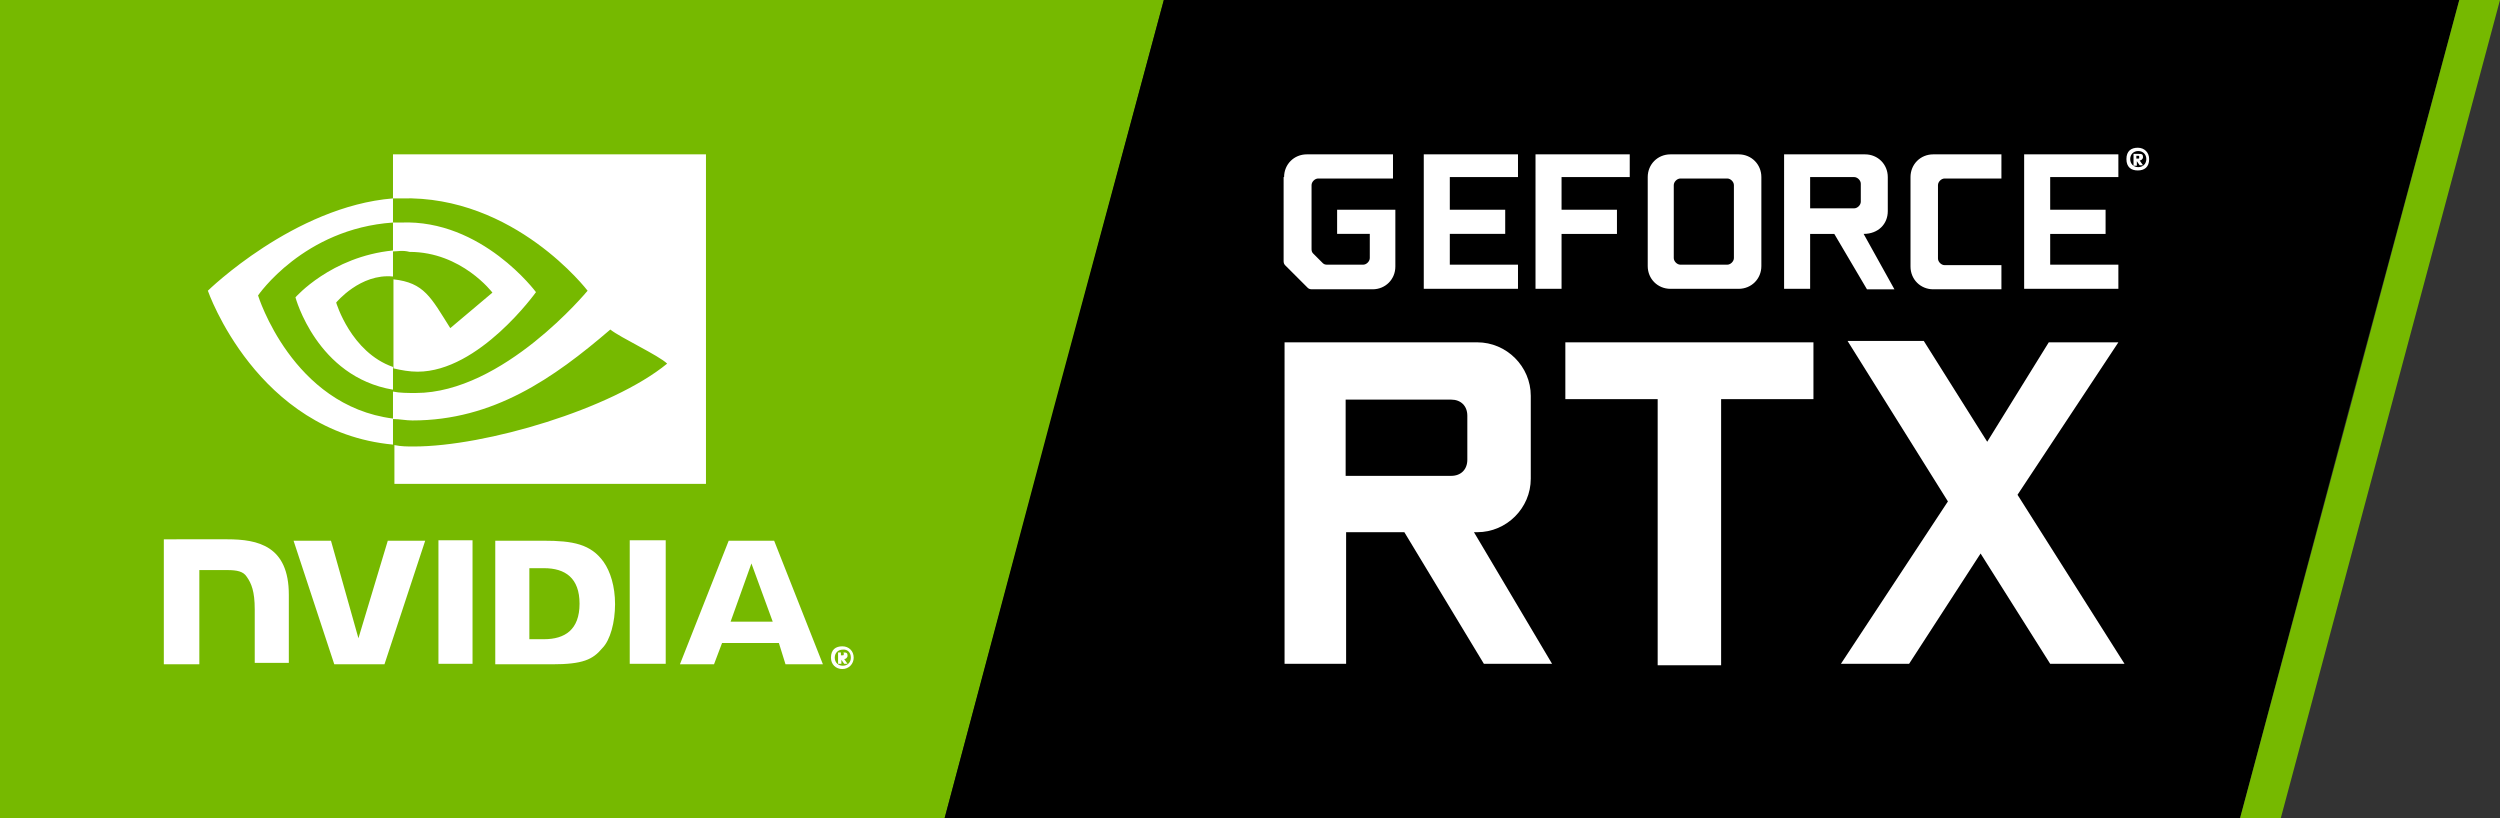 <?xml version="1.0" encoding="utf-8"?>
<!-- Generator: Adobe Illustrator 24.2.0, SVG Export Plug-In . SVG Version: 6.00 Build 0)  -->
<svg version="1.1" id="Layer_1" xmlns="http://www.w3.org/2000/svg" xmlns:xlink="http://www.w3.org/1999/xlink" x="0px" y="0px"
	 viewBox="0 0 528 172.8" style="enable-background:new 0 0 528 172.8;" xml:space="preserve">
<rect x="0" y="0" width="528" height="172.8" fill="#333333" stroke="none"/>
<style type="text/css">
	.st0{fill:#76B900;}
	.st1{fill:#FFFFFF;}
</style>
<polygon class="st0" points="0,0 0,172.8 199.5,172.8 245.8,0 "/>
<path class="st1" d="M54.5,62.4c0,0,9.6-14.1,28.5-15.4v-5.1c-20.9,1.7-39.1,19.5-39.1,19.5S54.2,91.2,83,93.9v-5.5
	C61.7,85.7,54.5,62.4,54.5,62.4 M83,77.5v4.8c-16.1-2.7-20.6-19.5-20.6-19.5s7.5-8.6,20.6-9.9v5.5c-6.9-0.7-12,5.5-12,5.5
	S74.1,74.4,83,77.5 M83,32.6v9.3h1.7c24-0.7,39.4,19.5,39.4,19.5S106.3,83,87.8,83c-1.7,0-3.4,0-4.8-0.3v5.8c1.4,0,2.7,0.3,4.1,0.3
	c17.1,0,29.8-8.9,41.8-19.2c2.1,1.7,10.3,5.5,12,7.2c-11.7,9.6-38.4,17.5-53.5,17.5c-1.4,0-2.7,0-4.1-0.3v8.2h65.8V32.6H83z
	 M83,53.1V47h1.7c17.1-0.7,28.5,14.7,28.5,14.7s-12,16.8-25,16.8c-1.7,0-3.4-0.3-5.1-0.7V59c6.5,0.7,7.9,3.8,12,10.3l8.9-7.5
	c0,0-6.5-8.6-17.5-8.6C85,52.8,84,53.1,83,53.1 M158.7,119l4.5,12.3h-8.9L158.7,119z M153.9,114.2l-10.3,26.1h7.2l1.7-4.5h12
	l1.4,4.5h7.9l-10.3-26.1H153.9z M133.4,140.2h7.2v-26.1H133v26.1H133.4z M81.9,114.2l-6.2,20.6l-5.8-20.6h-7.9l8.6,26.1h10.6
	l8.6-26.1H81.9z M111.8,120h3.1c4.5,0,7.5,2.1,7.5,7.5c0,5.5-3.1,7.5-7.5,7.5h-3.1V120z M104.6,114.2v26.1h12c6.5,0,8.6-1,10.6-3.4
	c1.7-1.7,2.7-5.5,2.7-9.3c0-3.8-1-6.9-2.4-8.9c-2.7-3.8-6.5-4.5-12.7-4.5H104.6z M34.6,114.2v26.1h7.5v-19.9H48
	c2.1,0,3.4,0.3,4.1,1.4c1,1.4,1.7,3.1,1.7,6.9v11.3H61v-14.4c0-10.3-6.5-11.7-13-11.7H34.6V114.2z M92.6,140.2h7.2v-26.1h-7.2V140.2
	z M179.7,138.9c0,1-0.7,1.7-1.7,1.7c-1,0-1.7-0.7-1.7-1.7c0-1,0.7-1.7,1.7-1.7C179,137.1,179.7,137.8,179.7,138.9 M180.3,138.9
	c0-1.4-1-2.4-2.4-2.4c-1.4,0-2.4,0.7-2.4,2.4c0,1.4,1,2.4,2.4,2.4C179.3,141.3,180.3,140.2,180.3,138.9 M177.6,139.2L177.6,139.2
	l0.7,1h0.7l-0.7-1c0.3,0,0.7-0.3,0.7-0.7c0-0.7-0.3-0.7-1-0.7h-1v2.4h0.7V139.2z M177.6,138.5v-0.7h0.3c0.3,0,0.3,0,0.3,0.3
	c0,0.3,0,0.3-0.3,0.3H177.6z"/>
<polygon points="245.8,0 222.5,86.4 199.5,172.8 473.1,172.8 496.1,86.4 519.4,0 "/>
<polygon class="st0" points="519.4,0 473.1,172.8 481.7,172.8 528,0 "/>
<path class="st1" d="M271.2,37.4c0-2.7,2.1-4.8,4.8-4.8h18.2v5.1h-15.8c-0.7,0-1.4,0.7-1.4,1.4v13.4c0,0.3,0,0.7,0.3,1l2.1,2.1
	c0.3,0.3,0.7,0.3,1,0.3h7.5c0.7,0,1.4-0.7,1.4-1.4v-5.1h-6.9v-5.1h12.3v12c0,2.7-2.1,4.8-4.8,4.8h-12.7c-0.3,0-0.7,0-1-0.3l-4.8-4.8
	c-0.3-0.3-0.3-0.7-0.3-1V37.4z M320.6,37.4v-4.8h-19.9V61h19.9v-5.1h-14.4v-6.5h11.7v-5.1h-11.7v-6.9H320.6z M329.8,49.4h11.7v-5.1
	h-11.7v-6.9h14.4v-4.8h-19.9V61h5.5V49.4z M354.9,55.9c-0.7,0-1.4-0.7-1.4-1.4V39.1c0-0.7,0.7-1.4,1.4-1.4h9.9
	c0.7,0,1.4,0.7,1.4,1.4v15.4c0,0.7-0.7,1.4-1.4,1.4H354.9z M348,56.2c0,2.7,2.1,4.8,4.8,4.8h14.4c2.7,0,4.8-2.1,4.8-4.8V37.4
	c0-2.7-2.1-4.8-4.8-4.8h-14.4c-2.7,0-4.8,2.1-4.8,4.8V56.2z M382.3,37.4h9.3c0.7,0,1.4,0.7,1.4,1.4v3.8c0,0.7-0.7,1.4-1.4,1.4h-9.3
	V37.4z M393.6,49.4L393.6,49.4c3.1,0,5.1-2.1,5.1-4.8v-7.2c0-2.7-2.1-4.8-4.8-4.8h-17.1V61h5.5V49.4h5.1l6.9,11.7h5.8L393.6,49.4z
	 M422.7,32.6h-14.4c-2.7,0-4.8,2.1-4.8,4.8v18.9c0,2.7,2.1,4.8,4.8,4.8h14.4v-5.1h-12c-0.7,0-1.4-0.7-1.4-1.4V39.1
	c0-0.7,0.7-1.4,1.4-1.4h12V32.6z M447.4,37.4v-4.8h-19.9V61h19.9v-5.1H433v-6.5h11.7v-5.1H433v-6.9H447.4z M453.3,33.6
	c0,1-0.7,1.7-1.7,1.7c-1,0-1.7-0.7-1.7-1.7c0-1,0.7-1.7,1.7-1.7C452.6,31.9,453.3,32.6,453.3,33.6 M453.9,33.6c0-1.4-1-2.4-2.4-2.4
	c-1.4,0-2.4,0.7-2.4,2.4c0,1.7,1,2.4,2.4,2.4C452.9,36,453.9,35.3,453.9,33.6 M451.2,33.9L451.2,33.9l0.7,1h0.7l-0.7-1
	c0.3,0,0.7-0.3,0.7-0.7c0-0.7-0.3-0.7-1-0.7h-1V35h0.7V33.9z M451.2,33.6v-0.7h0.3c0.3,0,0.3,0,0.3,0.3s0,0.3-0.3,0.3H451.2z
	 M327.8,140.2h-14.4l-16.8-27.8h-12.3v27.8h-13V72.3H312c6.2,0,11.3,5.1,11.3,11.3v17.5c0,6.2-5.1,11.3-11.3,11.3h-0.7L327.8,140.2z
	 M284.2,100.5h22.3c2.1,0,3.4-1.4,3.4-3.4v-9.3c0-2.1-1.4-3.4-3.4-3.4h-22.3V100.5z M383,72.3v12h-19.5v56.2h-13.4V84.3h-19.5v-12
	H383z M432.7,72.3h14.7l-21.3,32.2l22.6,35.7H433l-14.7-23.3l-15.1,23.3h-14.4l22.6-34.3L390.2,72h16.1l13.4,21.3L432.7,72.3z"/>
</svg>
